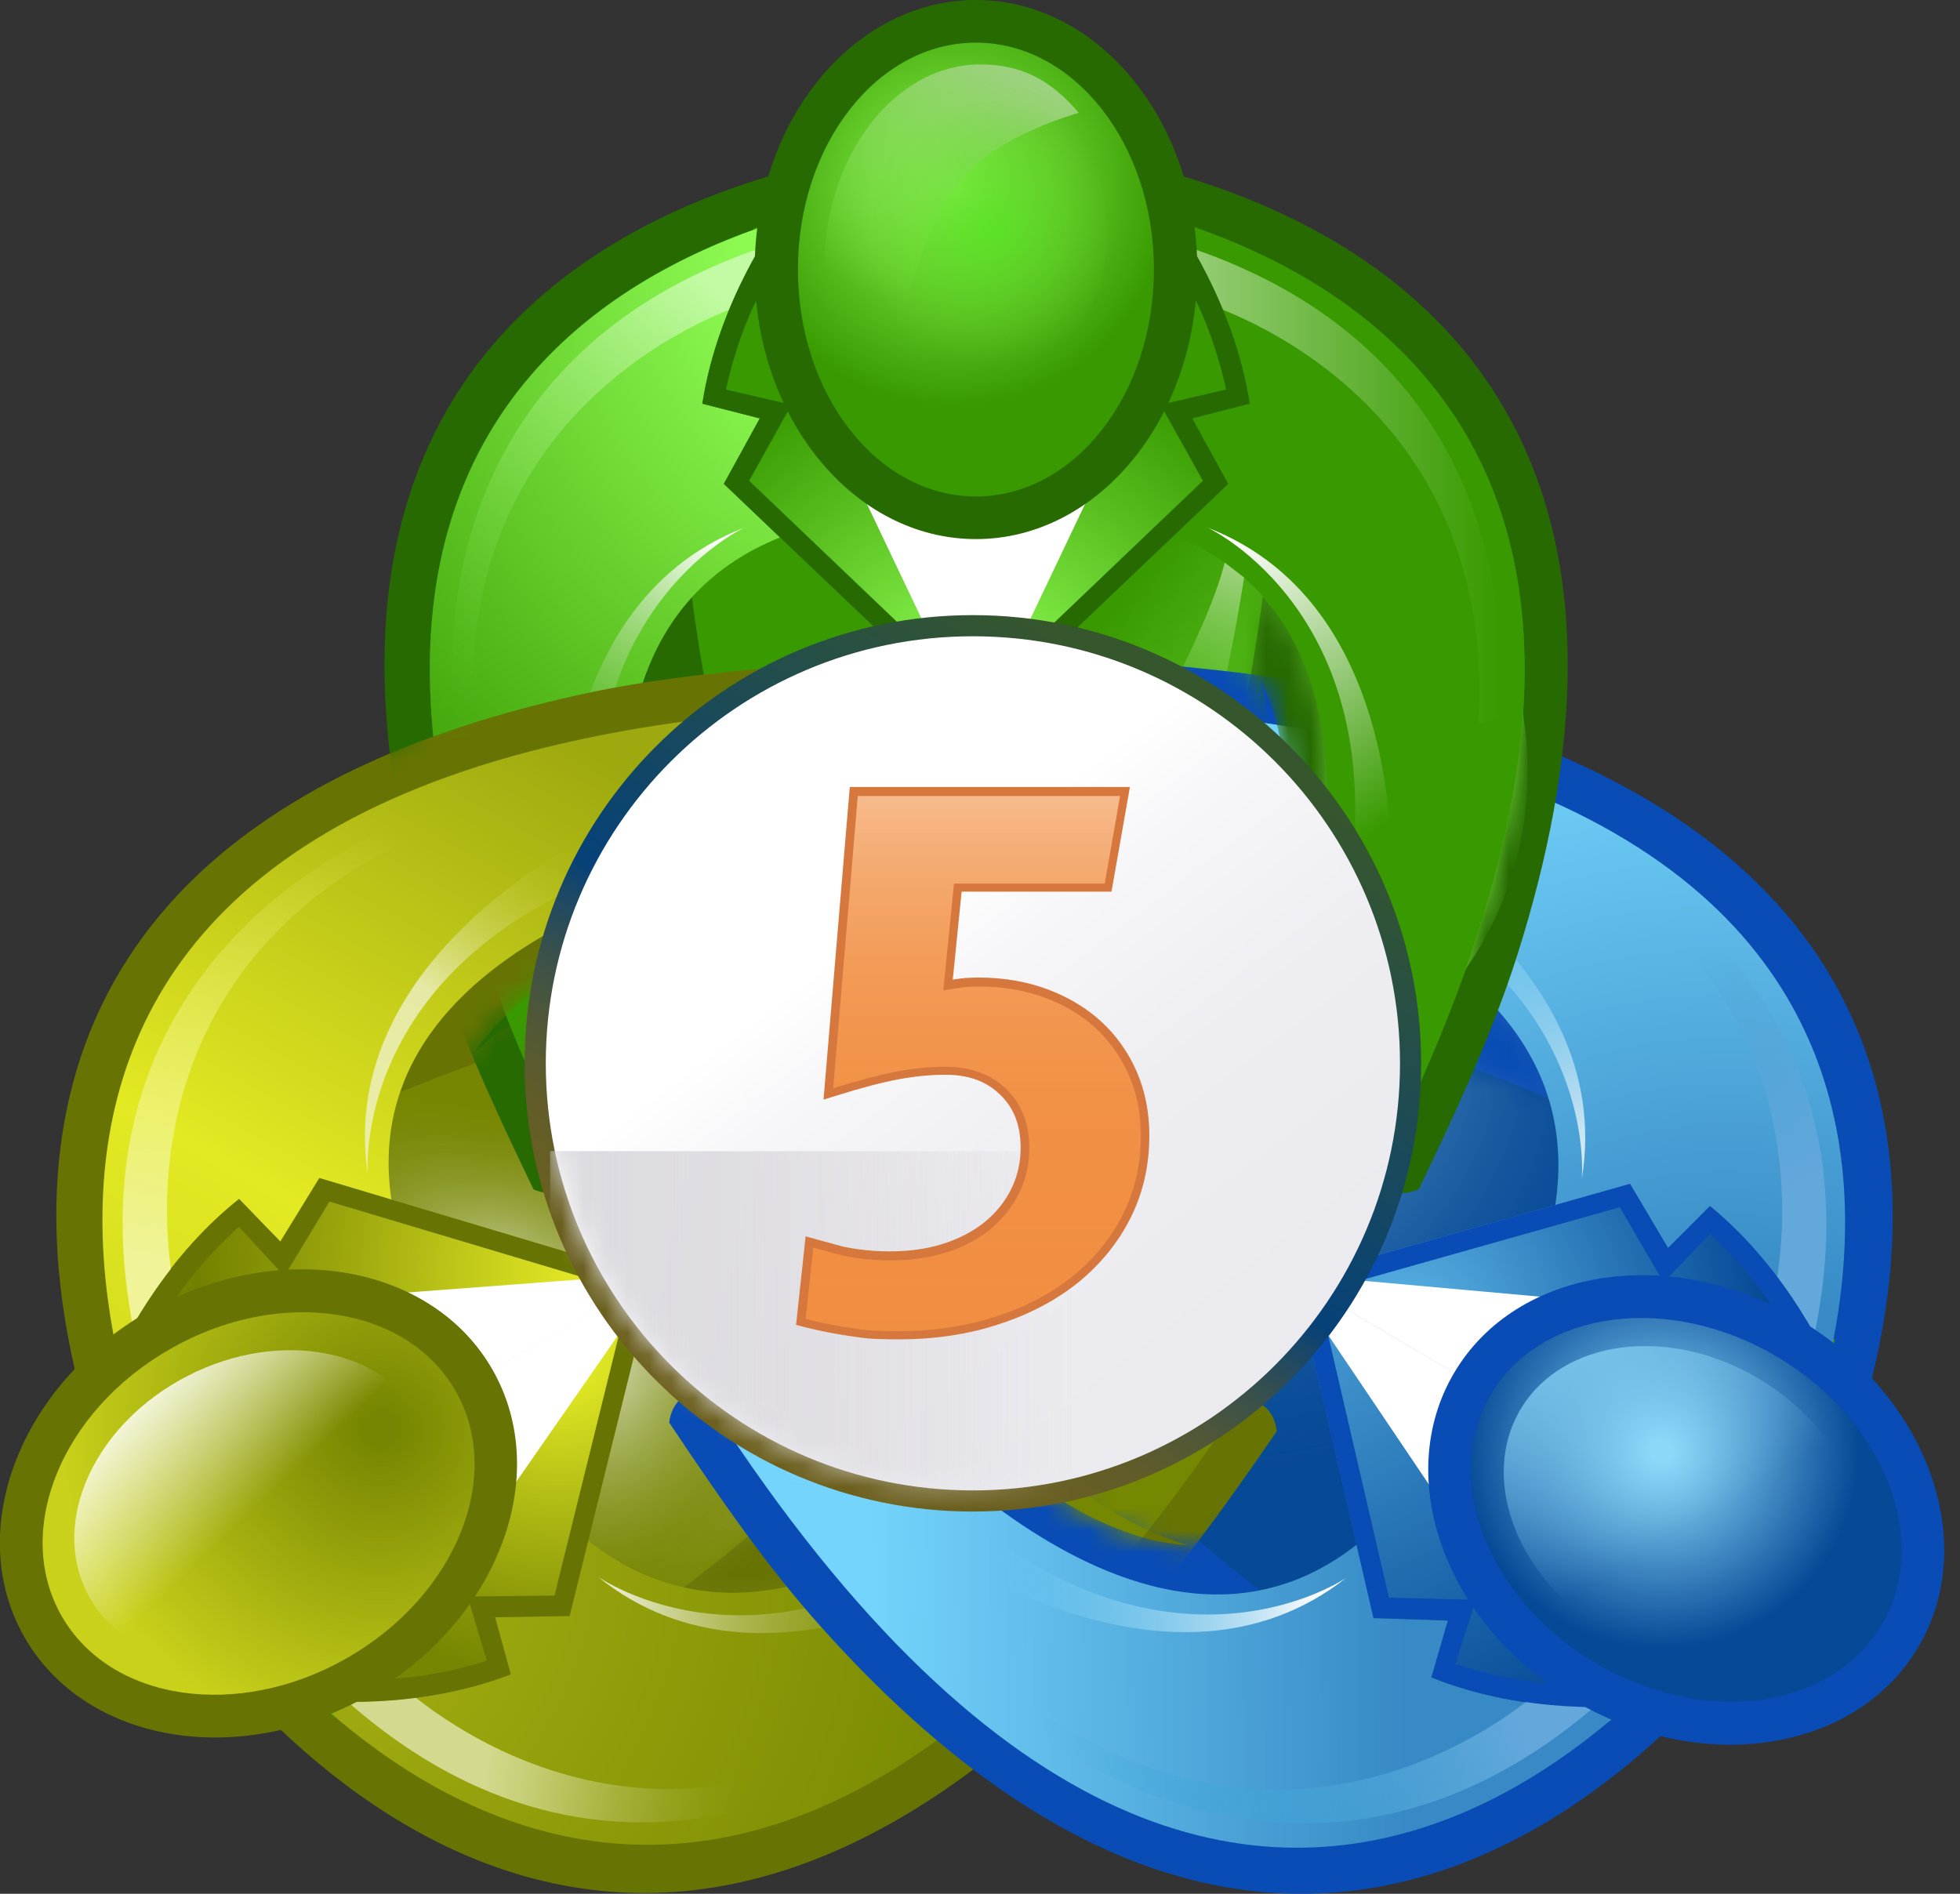 <svg width="89" height="86" viewBox="0 0 89 86" fill="none" xmlns="http://www.w3.org/2000/svg">
<rect x="0" y="0" width="89" height="86" fill="#333333" stroke="none"/>
<g id="Group">
<g id="Group_2">
<g id="Group_3">
<path id="Vector" d="M6.674 71.127C6.666 71.15 11.211 68.565 16.994 65.266C11.211 68.572 6.682 71.174 6.705 71.181C6.705 71.181 24.961 102.344 50.944 74.178C53.313 71.607 55.473 68.642 57.973 65.003C57.973 65.003 57.927 64.105 57.199 63.726C56.471 63.354 49.968 60.544 49.968 60.544C49.968 60.544 49.085 59.901 48.164 61.062C47.243 62.224 40.794 69.958 34.306 70.229C34.306 70.229 48.814 66.707 40.995 51.563C31.921 37.139 21.515 47.847 21.515 47.847C25.038 42.396 34.987 40.763 36.45 40.561C37.913 40.36 37.805 39.268 37.805 39.268C37.805 39.268 38.695 32.238 38.742 31.418C38.788 30.597 38.037 30.102 38.037 30.102C33.632 30.411 29.978 30.76 26.563 31.495C-10.893 39.578 6.674 71.127 6.674 71.127Z" fill="#677403"/>
<path id="Vector_2" d="M8.315 70.066C8.307 70.066 8.322 70.089 8.353 70.136C8.377 70.182 8.392 70.206 8.392 70.206C8.392 70.206 8.392 70.206 8.392 70.198C9.848 72.505 29.706 102.545 55.379 65.049L49.519 62.479C49.519 62.479 39.965 74.177 31.03 72.102C31.03 72.102 39.756 65.622 40.917 62.053C42.063 58.538 39.895 53.854 39.175 52.569C39.167 52.561 39.167 52.553 39.16 52.538C39.152 52.53 39.152 52.522 39.144 52.507C38.401 51.23 35.466 46.987 31.859 46.189C28.197 45.376 18.178 49.596 18.178 49.596C20.934 40.847 35.861 38.563 35.861 38.563L36.612 32.199C-8.718 35.273 7.068 67.643 8.315 70.066ZM16.846 65.289C19.285 63.896 22.011 62.34 24.705 60.799C22.018 62.34 19.285 63.896 16.846 65.289Z" fill="#778602"/>
<g id="Group_4">
<g id="Clip path group">
<mask id="mask0_5965_7225" style="mask-type:luminance" maskUnits="userSpaceOnUse" x="4" y="32" width="52" height="52">
<g id="SVGID_00000038408986567691917690000008539922598735380384_">
<path id="Vector_3" d="M8.323 70.082C8.315 70.082 8.331 70.105 8.354 70.144C8.377 70.19 8.385 70.206 8.385 70.206C8.385 70.206 8.385 70.206 8.385 70.198C9.763 72.397 29.66 102.637 55.38 65.065L49.519 62.487C49.519 62.487 39.965 74.185 31.031 72.11C31.031 72.11 39.756 65.63 40.917 62.061C42.056 58.569 39.903 53.893 39.168 52.561C39.16 52.546 39.152 52.53 39.145 52.522C39.137 52.507 39.129 52.491 39.121 52.484C38.347 51.175 35.436 46.987 31.851 46.189C28.189 45.376 18.171 49.596 18.171 49.596C20.927 40.847 35.854 38.563 35.854 38.563L36.605 32.199C-8.811 35.281 7.138 67.775 8.323 70.082Z" fill="white"/>
</g>
</mask>
<g mask="url(#mask0_5965_7225)">
<path id="Vector_4" opacity="0.79" d="M29.622 73.519C38.349 73.519 45.424 66.445 45.424 57.718C45.424 48.991 38.349 41.916 29.622 41.916C20.895 41.916 13.82 48.991 13.82 57.718C13.82 66.445 20.895 73.519 29.622 73.519Z" fill="url(#paint0_radial_5965_7225)"/>
</g>
</g>
<g id="Clip path group_2">
<mask id="mask1_5965_7225" style="mask-type:luminance" maskUnits="userSpaceOnUse" x="4" y="32" width="52" height="52">
<g id="SVGID_00000038408986567691917690000008539922598735380384__2">
<path id="Vector_5" d="M8.323 70.082C8.315 70.082 8.331 70.105 8.354 70.144C8.377 70.19 8.385 70.206 8.385 70.206C8.385 70.206 8.385 70.206 8.385 70.198C9.763 72.397 29.66 102.637 55.38 65.065L49.519 62.487C49.519 62.487 39.965 74.185 31.031 72.11C31.031 72.11 39.756 65.63 40.917 62.061C42.056 58.569 39.903 53.893 39.168 52.561C39.16 52.546 39.152 52.53 39.145 52.522C39.137 52.507 39.129 52.491 39.121 52.484C38.347 51.175 35.436 46.987 31.851 46.189C28.189 45.376 18.171 49.596 18.171 49.596C20.927 40.847 35.854 38.563 35.854 38.563L36.605 32.199C-8.811 35.281 7.138 67.775 8.323 70.082Z" fill="white"/>
</g>
</mask>
<g mask="url(#mask1_5965_7225)">
<path id="Vector_6" opacity="0.52" d="M19.379 47.815C12.156 47.234 7.905 51.067 9.887 56.362C11.869 61.658 19.333 66.427 26.556 67.008C33.779 67.588 38.03 63.756 36.048 58.461C34.066 53.157 26.602 48.396 19.379 47.815Z" fill="url(#paint1_radial_5965_7225)"/>
</g>
</g>
<g id="Clip path group_3">
<mask id="mask2_5965_7225" style="mask-type:luminance" maskUnits="userSpaceOnUse" x="4" y="32" width="52" height="52">
<g id="SVGID_00000038408986567691917690000008539922598735380384__3">
<path id="Vector_7" d="M8.323 70.082C8.315 70.082 8.331 70.105 8.354 70.144C8.377 70.19 8.385 70.206 8.385 70.206C8.385 70.206 8.385 70.206 8.385 70.198C9.763 72.397 29.66 102.637 55.38 65.065L49.519 62.487C49.519 62.487 39.965 74.185 31.031 72.11C31.031 72.11 39.756 65.63 40.917 62.061C42.056 58.569 39.903 53.893 39.168 52.561C39.16 52.546 39.152 52.53 39.145 52.522C39.137 52.507 39.129 52.491 39.121 52.484C38.347 51.175 35.436 46.987 31.851 46.189C28.189 45.376 18.171 49.596 18.171 49.596C20.927 40.847 35.854 38.563 35.854 38.563L36.605 32.199C-8.811 35.281 7.138 67.775 8.323 70.082Z" fill="white"/>
</g>
</mask>
<g mask="url(#mask2_5965_7225)">
<path id="Vector_8" opacity="0.52" d="M18.868 67.202C19.124 74.441 23.421 78.226 28.453 75.641C33.493 73.062 37.364 65.096 37.101 57.857C36.838 50.618 32.548 46.832 27.516 49.418C22.476 51.996 18.605 59.955 18.868 67.202Z" fill="url(#paint2_radial_5965_7225)"/>
</g>
</g>
</g>
<path id="Vector_9" d="M6.402 59.746C6.402 59.746 5.636 60.892 5.349 61.519C5.349 61.519 5.148 60.605 5.117 60.42L6.402 59.746Z" fill="#389A00"/>
<path id="Vector_10" d="M30.025 57.826L20.904 63.037L23.072 67.821L30.025 57.826Z" fill="white"/>
<path id="Vector_11" d="M16.366 77.197C16.366 77.197 14.988 77.275 14.307 77.205C14.307 77.205 14.988 77.84 15.135 77.964L16.366 77.197Z" fill="#389A00"/>
<path id="Vector_12" d="M8.322 70.067C8.322 70.067 28.723 104.016 55.395 65.058L49.526 62.48C49.526 62.48 37.053 78.134 26.725 69.974L23.303 67.953L20.632 63.076L8.322 70.067Z" fill="url(#paint3_radial_5965_7225)"/>
<path id="Vector_13" d="M17.977 76.314C17.977 76.314 28.042 86.31 40.995 77.84L41.134 78.707C41.134 78.707 28.685 88.787 15.631 77.143L15.252 76.469L17.977 76.314Z" fill="url(#paint4_linear_5965_7225)"/>
<path id="Vector_14" d="M14.299 77.197C14.299 77.197 18.766 77.731 23.187 76.028L22.475 73.434L25.858 73.38L29.659 58.027L28.599 58.593L14.299 77.197Z" fill="url(#paint5_radial_5965_7225)"/>
<path id="Vector_15" d="M14.307 77.205C14.307 77.205 18.774 77.739 23.195 76.036L22.482 73.442L25.866 73.388L29.667 58.035L28.606 58.6L25.177 72.459L21.228 72.498L22.103 75.416C22.103 75.416 17.961 76.779 15.77 75.989L14.307 77.205Z" fill="#677403"/>
<path id="Vector_16" d="M8.392 70.213C8.392 70.213 -10.492 35.397 36.612 32.207L35.861 38.571C35.861 38.571 15.863 41.676 17.775 54.489L17.822 58.376L20.671 63.153L8.392 70.213Z" fill="url(#paint6_linear_5965_7225)"/>
<path id="Vector_17" d="M5.326 61.519C5.326 61.519 7.138 57.4 10.846 54.45L12.72 56.386L14.493 53.498L29.652 58.027L28.622 58.654L5.326 61.519Z" fill="url(#paint7_radial_5965_7225)"/>
<path id="Vector_18" opacity="0.41" d="M8.323 65.282C11.66 63.377 15.577 63.95 17.071 66.575C18.566 69.199 17.071 72.861 13.735 74.766C10.398 76.671 6.48 76.098 4.986 73.473C3.492 70.848 4.986 67.186 8.323 65.282Z" fill="url(#paint8_radial_5965_7225)"/>
<path id="Vector_19" opacity="0.77" d="M16.7 53.32C16.7 53.32 15.902 43.929 28.181 39.469L27.129 37.797C27.129 37.797 15.206 43.325 16.7 53.32Z" fill="url(#paint9_linear_5965_7225)"/>
<path id="Vector_20" d="M7.974 58.81C7.974 58.81 4.482 45.06 18.349 38.208L17.675 37.643C17.675 37.643 2.671 43.248 6.069 60.405L6.449 61.078L7.974 58.81Z" fill="url(#paint10_linear_5965_7225)"/>
<path id="Vector_21" d="M5.342 61.519C5.342 61.519 7.153 57.4 10.862 54.45L12.736 56.386L14.508 53.498L29.668 58.027L28.638 58.654L14.958 54.566L12.914 57.95L10.847 55.712C10.847 55.712 7.572 58.592 7.138 60.876L5.342 61.519Z" fill="#677403"/>
<path id="Vector_22" d="M30.032 57.826L20.912 63.037L17.885 58.74L30.032 57.826Z" fill="white"/>
<path id="Vector_23" d="M30.025 57.818L20.904 63.029L23.072 67.821L30.025 57.818Z" fill="white"/>
<path id="Vector_24" d="M16.72 76.998C22.59 73.645 25.117 67.02 22.364 62.201C19.611 57.381 12.621 56.193 6.751 59.546C0.882 62.899 -1.645 69.524 1.108 74.343C3.86 79.162 10.85 80.351 16.72 76.998Z" fill="#677403"/>
<path id="Vector_25" d="M7.735 61.256C12.675 58.43 18.474 59.289 20.688 63.168C22.902 67.047 20.696 72.474 15.748 75.3C10.801 78.126 5.01 77.259 2.796 73.38C0.582 69.501 2.788 64.074 7.735 61.256Z" fill="url(#paint11_radial_5965_7225)"/>
<path id="Vector_26" opacity="0.77" d="M27.137 71.592C27.137 71.592 34.817 77.05 44.897 68.743L45.803 70.501C45.803 70.493 34.987 77.956 27.137 71.592Z" fill="url(#paint12_linear_5965_7225)"/>
<path id="Vector_27" opacity="0.56" d="M40.942 62.069C42.08 58.577 39.928 53.901 39.192 52.569C39.184 52.553 39.177 52.538 39.169 52.53C39.161 52.515 39.153 52.499 39.146 52.491C38.371 51.183 35.46 46.995 31.876 46.197C31.032 46.011 29.84 46.089 28.516 46.329L28.794 46.84C29.584 46.762 30.289 46.77 30.838 46.894C34.423 47.691 37.334 51.872 38.108 53.188C38.116 53.204 38.124 53.219 38.131 53.227C38.139 53.242 38.147 53.258 38.155 53.266C38.898 54.597 41.042 59.274 39.904 62.765C39.695 63.4 39.246 64.136 38.65 64.902L38.828 65.227C39.85 64.089 40.64 62.982 40.942 62.069Z" fill="url(#paint13_linear_5965_7225)"/>
<path id="Vector_28" d="M8.54 62.472C12.751 60.319 17.536 61.256 19.224 64.562C20.912 67.868 18.86 72.289 14.648 74.441C10.436 76.593 5.652 75.656 3.964 72.351C2.276 69.045 4.328 64.624 8.54 62.472Z" fill="url(#paint14_linear_5965_7225)"/>
</g>
<g id="Group_5">
<path id="Vector_29" d="M81.557 71.553C81.58 71.546 77.089 68.874 71.353 65.483C77.089 68.867 81.595 71.522 81.588 71.491C81.588 71.491 99.627 40.205 62.286 31.573C58.88 30.783 55.233 30.38 50.828 30.009C50.828 30.009 50.069 30.497 50.108 31.317C50.139 32.138 50.929 39.175 50.929 39.175C50.929 39.175 50.805 40.259 52.268 40.484C53.731 40.709 63.649 42.481 67.094 47.994C67.094 47.994 56.851 37.132 47.561 51.416C39.517 66.436 53.979 70.175 53.979 70.175C47.491 69.811 41.158 61.976 40.26 60.807C39.354 59.638 38.464 60.265 38.464 60.265C38.464 60.265 31.914 62.975 31.186 63.339C30.451 63.703 30.389 64.601 30.389 64.601C32.835 68.278 34.949 71.275 37.287 73.884C62.844 102.445 81.557 71.553 81.557 71.553Z" fill="#094CB5"/>
<path id="Vector_30" d="M79.822 70.647C79.83 70.647 79.83 70.655 79.822 70.647C79.822 70.655 79.838 70.632 79.868 70.577C79.899 70.531 79.915 70.508 79.915 70.508C79.915 70.508 79.915 70.508 79.907 70.508C81.192 68.1 97.459 35.97 52.175 32.23L52.833 38.602C52.833 38.602 67.729 41.111 70.353 49.898C70.353 49.898 60.405 45.532 56.727 46.282C53.104 47.026 50.108 51.23 49.349 52.492C49.341 52.499 49.341 52.507 49.333 52.515C49.326 52.523 49.326 52.53 49.318 52.538C48.575 53.816 46.337 58.461 47.437 61.999C48.544 65.584 57.168 72.195 57.168 72.195C48.203 74.131 38.827 62.293 38.827 62.293L32.92 64.802C58.028 102.676 78.335 72.931 79.822 70.647ZM71.445 65.607C69.029 64.182 66.32 62.58 63.656 61C66.327 62.572 69.029 64.175 71.445 65.607Z" fill="#064996"/>
<g id="Group_6">
<g id="Clip path group_4">
<mask id="mask3_5965_7225" style="mask-type:luminance" maskUnits="userSpaceOnUse" x="32" y="32" width="52" height="52">
<g id="SVGID_00000008149175378748662210000014563526192126455694_">
<path id="Vector_31" d="M79.83 70.632C79.838 70.639 79.838 70.639 79.83 70.632C79.83 70.639 79.845 70.616 79.868 70.57C79.892 70.531 79.907 70.508 79.907 70.508C79.907 70.508 79.907 70.508 79.899 70.508C81.123 68.216 97.552 35.962 52.175 32.215L52.833 38.587C52.833 38.587 67.729 41.095 70.353 49.883C70.353 49.883 60.405 45.516 56.727 46.267C53.127 47.01 50.131 51.191 49.341 52.492C49.333 52.507 49.326 52.523 49.318 52.53C49.31 52.546 49.302 52.561 49.295 52.569C48.536 53.885 46.345 58.492 47.429 61.999C48.536 65.584 57.161 72.195 57.161 72.195C48.195 74.131 38.819 62.293 38.819 62.293L32.92 64.802C58.082 102.754 78.421 72.807 79.83 70.632Z" fill="white"/>
</g>
</mask>
<g mask="url(#mask3_5965_7225)">
<path id="Vector_32" opacity="0.74" d="M58.546 74.054C67.273 74.054 74.348 66.979 74.348 58.252C74.348 49.525 67.273 42.45 58.546 42.45C49.819 42.45 42.744 49.525 42.744 58.252C42.744 66.979 49.819 74.054 58.546 74.054Z" fill="url(#paint15_radial_5965_7225)"/>
</g>
</g>
</g>
<path id="Vector_33" d="M71.809 77.422C71.809 77.422 73.187 77.522 73.868 77.461C73.868 77.461 73.179 78.088 73.032 78.204L71.809 77.422Z" fill="#389A00"/>
<path id="Vector_34" d="M58.438 57.85L67.48 63.192L70.562 58.941L58.438 57.85Z" fill="white"/>
<path id="Vector_35" d="M82.037 60.126C82.037 60.126 82.788 61.287 83.067 61.914C83.067 61.914 83.284 61.009 83.315 60.823L82.037 60.126Z" fill="#389A00"/>
<path id="Vector_36" d="M79.823 70.647C79.823 70.647 99.217 36.117 52.168 32.23L52.826 38.602C52.826 38.602 72.607 41.691 70.625 54.698L70.563 58.678L67.645 63.416L79.823 70.647Z" fill="url(#paint16_radial_5965_7225)"/>
<path id="Vector_37" d="M80.473 59.158C80.473 59.158 84.174 45.462 70.4 38.401L71.089 37.852C71.089 37.852 86.009 43.681 82.354 60.784L81.959 61.45L80.473 59.158Z" fill="url(#paint17_linear_5965_7225)"/>
<path id="Vector_38" d="M83.059 61.922C83.059 61.922 81.309 57.78 77.647 54.776L75.743 56.681L74.016 53.762L58.795 58.059L59.809 58.701L83.059 61.922Z" fill="url(#paint18_radial_5965_7225)"/>
<path id="Vector_39" d="M83.059 61.914C83.059 61.914 81.309 57.772 77.647 54.768L75.743 56.673L74.016 53.762L58.795 58.059L59.809 58.701L73.552 54.822L75.541 58.237L77.647 56.03C77.647 56.03 80.883 58.957 81.278 61.248L83.059 61.914Z" fill="#094CB5"/>
<path id="Vector_40" d="M79.915 70.515C79.915 70.515 59.011 104.155 32.92 64.809L38.819 62.316C38.819 62.316 51.416 78.157 61.605 70.144L64.965 68.177L67.706 63.338L79.915 70.515Z" fill="url(#paint19_linear_5965_7225)"/>
<path id="Vector_41" d="M73.885 77.484C73.885 77.484 69.41 77.948 65.012 76.183L65.763 73.597L62.38 73.489L58.81 58.082L59.864 58.663L73.885 77.484Z" fill="url(#paint20_radial_5965_7225)"/>
<path id="Vector_42" opacity="0.41" d="M75.664 73.017C72.358 71.058 70.918 67.373 72.451 64.779C73.984 62.186 77.909 61.667 81.215 63.618C84.521 65.577 85.961 69.262 84.428 71.856C82.895 74.449 78.97 74.968 75.664 73.017Z" fill="url(#paint21_radial_5965_7225)"/>
<path id="Vector_43" d="M61.126 71.654C61.126 71.654 53.36 76.996 43.411 68.542L42.482 70.284C42.475 70.284 53.182 77.91 61.126 71.654Z" fill="url(#paint22_linear_5965_7225)"/>
<path id="Vector_44" d="M70.207 76.523C70.207 76.523 59.995 86.364 47.167 77.708L47.012 78.575C47.012 78.575 59.306 88.834 72.538 77.391L72.933 76.725L70.207 76.523Z" fill="url(#paint23_linear_5965_7225)"/>
<path id="Vector_45" d="M73.869 77.468C73.869 77.468 69.394 77.933 64.996 76.168L65.747 73.582L62.364 73.473L58.795 58.066L59.848 58.647L63.069 72.552L67.017 72.653L66.088 75.564C66.088 75.564 70.215 76.988 72.413 76.23L73.869 77.468Z" fill="#094CB5"/>
<path id="Vector_46" d="M58.438 57.85L67.48 63.192L65.243 67.945L58.438 57.85Z" fill="white"/>
<path id="Vector_47" d="M58.438 57.85L67.48 63.199L70.562 58.941L58.438 57.85Z" fill="white"/>
<path id="Vector_48" d="M87.105 74.798C89.93 70.02 87.502 63.359 81.683 59.918C75.864 56.478 68.856 57.562 66.032 62.34C63.208 67.117 65.635 73.779 71.454 77.219C77.274 80.66 84.281 79.576 87.105 74.798Z" fill="#094CB5"/>
<path id="Vector_49" d="M72.451 75.525C67.55 72.629 65.421 67.163 67.698 63.323C69.974 59.483 75.781 58.709 80.681 61.604C85.582 64.5 87.711 69.966 85.435 73.806C83.159 77.646 77.352 78.42 72.451 75.525Z" fill="url(#paint24_radial_5965_7225)"/>
<path id="Vector_50" opacity="0.77" d="M71.825 53.545C71.825 53.545 72.762 44.169 60.553 39.524L61.629 37.867C61.637 37.867 73.474 43.573 71.825 53.545Z" fill="url(#paint25_linear_5965_7225)"/>
<path id="Vector_51" d="M72.994 74.155C68.921 71.747 67.148 67.21 69.037 64.013C70.927 60.815 75.758 60.18 79.83 62.588C83.902 64.996 85.675 69.533 83.786 72.731C81.897 75.92 77.066 76.563 72.994 74.155Z" fill="url(#paint26_linear_5965_7225)"/>
<path id="Vector_52" opacity="0.56" d="M56.719 46.267C53.119 47.01 50.123 51.191 49.333 52.492C49.325 52.507 49.317 52.523 49.31 52.53C49.302 52.546 49.294 52.561 49.286 52.569C48.528 53.885 46.337 58.492 47.42 61.999C47.676 62.827 48.334 63.818 49.193 64.856L49.503 64.36C49.046 63.71 48.706 63.098 48.535 62.556C47.451 59.049 49.642 54.443 50.401 53.127C50.409 53.111 50.417 53.096 50.424 53.088C50.432 53.072 50.44 53.057 50.448 53.049C51.237 51.748 54.241 47.56 57.834 46.824C58.492 46.693 59.351 46.716 60.311 46.855L60.505 46.546C59.018 46.213 57.663 46.073 56.719 46.267Z" fill="url(#paint27_linear_5965_7225)"/>
</g>
<g id="Group_7">
<path id="Vector_53" d="M44.347 6.418C44.331 6.403 44.316 11.629 44.316 18.287C44.308 11.629 44.3 6.403 44.285 6.418C44.285 6.418 8.175 6.813 19.742 43.348C20.795 46.685 22.305 50.03 24.225 54.009C24.225 54.009 25.03 54.412 25.719 53.963C26.408 53.514 32.068 49.263 32.068 49.263C32.068 49.263 33.066 48.814 32.517 47.444C31.967 46.073 28.452 36.628 31.433 30.86C31.433 30.86 27.298 45.206 44.323 45.926C61.348 45.206 57.214 30.86 57.214 30.86C60.203 36.628 56.68 46.066 56.13 47.444C55.581 48.814 56.579 49.263 56.579 49.263C56.579 49.263 62.246 53.521 62.928 53.963C63.609 54.404 64.422 54.009 64.422 54.009C66.342 50.03 67.844 46.685 68.905 43.348C80.464 6.813 44.347 6.418 44.347 6.418Z" fill="#276A02"/>
<path id="Vector_54" d="M44.455 8.377C44.455 8.369 44.455 8.369 44.455 8.377C44.455 8.369 44.431 8.369 44.377 8.377C44.323 8.377 44.292 8.377 44.292 8.377C44.292 8.377 44.292 8.377 44.292 8.385C41.567 8.501 5.628 10.847 25.455 51.733L30.604 47.924C30.604 47.924 25.184 33.825 31.417 27.098C31.417 27.098 32.718 37.882 35.242 40.662C37.727 43.403 42.867 43.844 44.346 43.852C44.354 43.852 44.37 43.852 44.377 43.852C44.385 43.852 44.401 43.852 44.408 43.852C45.887 43.836 51.028 43.403 53.513 40.662C56.037 37.882 57.338 27.098 57.338 27.098C63.57 33.833 58.151 47.924 58.151 47.924L63.299 51.733C83.111 10.839 47.172 8.493 44.455 8.377ZM44.37 18.155C44.37 20.966 44.37 24.101 44.37 27.198C44.37 24.101 44.37 20.958 44.37 18.155Z" fill="#389A00"/>
<g id="Group_8">
<g id="Clip path group_5">
<mask id="mask4_5965_7225" style="mask-type:luminance" maskUnits="userSpaceOnUse" x="19" y="8" width="51" height="44">
<g id="SVGID_00000116222864039425273430000005777507662495571363_">
<path id="Vector_55" d="M44.432 8.377C44.44 8.369 44.44 8.369 44.432 8.377C44.432 8.369 44.409 8.369 44.363 8.377C44.316 8.377 44.285 8.377 44.285 8.377C44.285 8.377 44.285 8.377 44.285 8.385C41.692 8.493 5.567 10.761 25.433 51.733L30.582 47.924C30.582 47.924 25.162 33.825 31.395 27.098C31.395 27.098 32.695 37.882 35.219 40.662C37.689 43.379 42.814 43.836 44.34 43.852C44.355 43.852 44.37 43.852 44.386 43.852C44.401 43.852 44.417 43.852 44.432 43.852C45.958 43.836 51.036 43.379 53.498 40.662C56.023 37.882 57.323 27.098 57.323 27.098C63.556 33.833 58.136 47.924 58.136 47.924L63.285 51.733C83.159 10.754 47.026 8.485 44.432 8.377Z" fill="white"/>
</g>
</mask>
<g mask="url(#mask4_5965_7225)">
<path id="Vector_56" opacity="0.74" d="M53.567 50.812C62.294 50.812 69.369 43.737 69.369 35.01C69.369 26.283 62.294 19.208 53.567 19.208C44.84 19.208 37.766 26.283 37.766 35.01C37.766 43.737 44.84 50.812 53.567 50.812Z" fill="url(#paint28_linear_5965_7225)"/>
</g>
</g>
</g>
<path id="Vector_57" d="M54.366 11.83C54.366 11.83 53.746 10.592 53.352 10.034C53.352 10.034 54.242 10.313 54.42 10.375L54.366 11.83Z" fill="#389A00"/>
<path id="Vector_58" d="M44.316 33.3V22.793L39.09 22.306L44.316 33.3Z" fill="white"/>
<path id="Vector_59" d="M34.267 11.83C34.267 11.83 34.886 10.592 35.281 10.034C35.281 10.034 34.391 10.313 34.213 10.375L34.267 11.83Z" fill="#389A00"/>
<path id="Vector_60" d="M44.456 8.377C44.456 8.377 4.862 9.252 25.457 51.733L30.605 47.924C30.605 47.924 23.196 29.327 35.405 24.411L38.866 22.437L44.425 22.537L44.456 8.377Z" fill="url(#paint29_radial_5965_7225)"/>
<path id="Vector_61" d="M34.237 13.665C34.237 13.665 20.564 17.451 21.493 32.897L20.672 32.587C20.672 32.587 18.094 16.778 34.678 11.219H35.452L34.237 13.665Z" fill="url(#paint30_linear_5965_7225)"/>
<path id="Vector_62" d="M35.295 10.034C35.295 10.034 32.617 13.65 31.896 18.334L34.506 19L32.872 21.973L44.323 32.889L44.354 31.689L35.295 10.034Z" fill="url(#paint31_radial_5965_7225)"/>
<path id="Vector_63" d="M35.288 10.034C35.288 10.034 32.609 13.65 31.889 18.334L34.498 19L32.864 21.973L44.315 32.889L44.346 31.689L34.018 21.833L35.938 18.38L32.965 17.691C32.965 17.691 33.84 13.418 35.605 11.908L35.288 10.034Z" fill="#276A02"/>
<path id="Vector_64" d="M44.293 8.369C44.293 8.369 83.886 9.244 63.292 51.725L58.144 47.916C58.144 47.916 65.367 29.01 53.289 24.318L49.891 22.429L44.332 22.53L44.293 8.369Z" fill="#389A00"/>
<path id="Vector_65" d="M53.359 10.019C53.359 10.019 56.038 13.634 56.758 18.318L54.149 18.984L55.782 21.957L44.332 32.873L44.301 31.673L53.359 10.019Z" fill="url(#paint32_radial_5965_7225)"/>
<path id="Vector_66" opacity="0.41" d="M43.146 17.714C46.16 17.714 48.604 14.598 48.604 10.754C48.604 6.91 46.16 3.794 43.146 3.794C40.131 3.794 37.688 6.91 37.688 10.754C37.688 14.598 40.131 17.714 43.146 17.714Z" fill="url(#paint33_radial_5965_7225)"/>
<path id="Vector_67" d="M54.838 23.962C54.838 23.962 63.385 27.926 61.171 40.801L63.145 40.716C63.145 40.716 64.26 27.616 54.838 23.962Z" fill="url(#paint34_linear_5965_7225)"/>
<path id="Vector_68" d="M55.611 25.549L56.493 26.23C56.493 26.23 55.076 35.583 53.342 37.642L51.228 34.963C51.228 34.963 54.821 28.777 55.611 25.549Z" fill="url(#paint35_linear_5965_7225)"/>
<path id="Vector_69" d="M54.395 13.665C54.395 13.665 68.068 17.451 67.139 32.897L67.96 32.587C67.96 32.587 70.538 16.778 53.954 11.219H53.18L54.395 13.665Z" fill="url(#paint36_linear_5965_7225)"/>
<path id="Vector_70" d="M53.351 10.034C53.351 10.034 56.03 13.65 56.75 18.334L54.141 19L55.775 21.973L44.324 32.889L44.293 31.689L54.621 21.833L52.701 18.38L55.674 17.691C55.674 17.691 54.799 13.418 53.034 11.908L53.351 10.034Z" fill="#276A02"/>
<path id="Vector_71" d="M44.315 33.3V22.793L49.548 22.306L44.315 33.3Z" fill="white"/>
<path id="Vector_72" d="M44.324 33.3V22.793L39.09 22.306L44.324 33.3Z" fill="white"/>
<path id="Vector_73" d="M44.317 24.481C49.867 24.481 54.366 19 54.366 12.24C54.366 5.48 49.867 0 44.317 0C38.767 0 34.268 5.48 34.268 12.24C34.268 19 38.767 24.481 44.317 24.481Z" fill="#276A02"/>
<path id="Vector_74" d="M44.315 22.545C48.779 22.545 52.398 17.932 52.398 12.24C52.398 6.549 48.779 1.936 44.315 1.936C39.851 1.936 36.232 6.549 36.232 12.24C36.232 17.932 39.851 22.545 44.315 22.545Z" fill="url(#paint37_radial_5965_7225)"/>
<path id="Vector_75" d="M48.954 5.133C48.954 5.133 45.245 6.178 43.836 7.998C42.427 9.817 40.043 13.688 41.351 20.424V20.432C38.912 18.953 37.418 15.995 37.418 12.241C37.418 7.1 40.6 2.927 44.525 2.927C46.36 2.927 47.715 3.624 48.977 5.118L48.954 5.133Z" fill="url(#paint38_linear_5965_7225)"/>
<path id="Vector_76" d="M33.794 23.962C33.794 23.962 25.246 27.926 27.46 40.801L25.486 40.716C25.486 40.716 24.371 27.616 33.794 23.962Z" fill="url(#paint39_linear_5965_7225)"/>
<path id="Vector_77" d="M44.952 17.296C47.889 17.296 50.271 14.263 50.271 10.521C50.271 6.78 47.889 3.747 44.952 3.747C42.014 3.747 39.633 6.78 39.633 10.521C39.633 14.263 42.014 17.296 44.952 17.296Z" fill="url(#paint40_radial_5965_7225)"/>
</g>
</g>
<g id="Group_9">
<g id="Clip path group_6">
<mask id="mask5_5965_7225" style="mask-type:luminance" maskUnits="userSpaceOnUse" x="46" y="28" width="13" height="15">
<g id="SVGID_00000049944562986654426990000013604497085560663716_">
<path id="Vector_78" d="M56.89 30.349C56.89 30.349 59.723 32.974 57.71 42.14C57.71 42.14 50.557 41.931 50.347 41.575C50.139 41.219 47.568 38.796 47.622 37.147C47.676 35.498 46.693 32.099 46.902 30.968C47.111 29.838 47.158 29.319 47.831 29.009C48.497 28.7 48.861 27.825 50.82 28.135C52.771 28.444 56.89 30.349 56.89 30.349Z" fill="white"/>
</g>
</mask>
<g mask="url(#mask5_5965_7225)">
<g id="Group_10">
<path id="Vector_79" d="M81.557 71.552C81.58 71.544 77.089 68.874 71.353 65.482C77.089 68.866 81.595 71.521 81.588 71.49C81.588 71.49 99.627 40.204 62.286 31.572C58.88 30.782 55.233 30.379 50.828 30.008C50.828 30.008 50.069 30.496 50.108 31.316C50.139 32.137 50.929 39.175 50.929 39.175C50.929 39.175 50.805 40.258 52.268 40.483C53.731 40.708 63.649 42.48 67.094 47.993C67.094 47.993 56.851 37.131 47.561 51.415C39.517 66.435 53.979 70.174 53.979 70.174C47.491 69.81 41.158 61.975 40.26 60.806C39.354 59.637 38.464 60.264 38.464 60.264C38.464 60.264 31.914 62.974 31.186 63.338C30.451 63.702 30.389 64.6 30.389 64.6C32.835 68.277 34.949 71.274 37.287 73.883C62.844 102.444 81.557 71.552 81.557 71.552Z" fill="#094CB5"/>
<path id="Vector_80" d="M79.822 70.646C79.83 70.646 79.83 70.654 79.822 70.646C79.822 70.654 79.838 70.631 79.868 70.576C79.899 70.53 79.915 70.507 79.915 70.507C79.915 70.507 79.915 70.507 79.907 70.507C81.192 68.099 97.459 35.969 52.175 32.23L52.833 38.601C52.833 38.601 67.729 41.11 70.353 49.897C70.353 49.897 60.405 45.531 56.727 46.282C53.104 47.025 50.108 51.229 49.349 52.491C49.341 52.498 49.341 52.506 49.333 52.514C49.326 52.522 49.326 52.529 49.318 52.537C48.575 53.815 46.337 58.46 47.437 61.998C48.544 65.583 57.168 72.195 57.168 72.195C48.203 74.13 38.827 62.292 38.827 62.292L32.92 64.801C58.028 102.675 78.335 72.93 79.822 70.646ZM71.445 65.606C69.029 64.181 66.32 62.579 63.656 60.999C66.327 62.571 69.029 64.174 71.445 65.606Z" fill="#064996"/>
<path id="Vector_81" d="M79.823 70.646C79.823 70.646 99.217 36.116 52.168 32.23L52.826 38.601C52.826 38.601 72.607 41.69 70.625 54.697L70.563 58.677L67.645 63.415L79.823 70.646Z" fill="url(#paint41_radial_5965_7225)"/>
</g>
</g>
</g>
</g>
<g id="Group_11">
<g id="Clip path group_7">
<mask id="mask6_5965_7225" style="mask-type:luminance" maskUnits="userSpaceOnUse" x="43" y="56" width="19" height="15">
<g id="SVGID_00000162326247307707898960000006814393066059782022_">
<path id="Vector_82" d="M44.248 65.119C44.248 65.119 49.164 69.989 53.98 70.183L54.839 70.198C54.839 70.198 59.871 67.984 59.887 67.93C59.902 67.876 61.791 61.821 61.807 61.388C61.822 60.962 60.692 58.399 60.413 58.175C60.142 57.95 58.509 57.215 57.425 56.975C56.341 56.735 55.056 56.611 54.7 56.611C54.336 56.611 52.609 56.595 51.595 56.58C50.581 56.564 49.745 56.82 48.777 56.959C47.817 57.099 45.703 58.593 45.564 58.833C45.425 59.073 44.139 62.348 44.124 62.417C44.108 62.487 43.783 63.842 43.783 63.842L44.248 65.119Z" fill="white"/>
</g>
</mask>
<g mask="url(#mask6_5965_7225)">
<g id="Group_12">
<path id="Vector_83" d="M6.674 71.127C6.666 71.15 11.211 68.565 16.994 65.266C11.211 68.572 6.682 71.174 6.705 71.181C6.705 71.181 24.961 102.344 50.944 74.178C53.313 71.607 55.473 68.642 57.973 65.003C57.973 65.003 57.927 64.105 57.199 63.726C56.471 63.354 49.968 60.544 49.968 60.544C49.968 60.544 49.085 59.901 48.164 61.062C47.243 62.224 40.794 69.958 34.306 70.229C34.306 70.229 48.814 66.707 40.995 51.563C31.921 37.139 21.515 47.847 21.515 47.847C25.038 42.396 34.987 40.763 36.45 40.561C37.913 40.36 37.805 39.268 37.805 39.268C37.805 39.268 38.695 32.238 38.742 31.418C38.788 30.597 38.037 30.102 38.037 30.102C33.632 30.411 29.978 30.76 26.563 31.495C-10.893 39.578 6.674 71.127 6.674 71.127Z" fill="#677403"/>
<path id="Vector_84" d="M8.315 70.066C8.307 70.066 8.322 70.089 8.353 70.136C8.377 70.182 8.392 70.206 8.392 70.206C8.392 70.206 8.392 70.206 8.392 70.198C9.848 72.505 29.706 102.545 55.379 65.049L49.519 62.479C49.519 62.479 39.965 74.177 31.03 72.102C31.03 72.102 39.756 65.622 40.917 62.053C42.063 58.538 39.895 53.854 39.175 52.569C39.167 52.561 39.167 52.553 39.16 52.538C39.152 52.53 39.152 52.522 39.144 52.507C38.401 51.23 35.466 46.987 31.859 46.189C28.197 45.376 18.178 49.596 18.178 49.596C20.934 40.847 35.861 38.563 35.861 38.563L36.612 32.199C-8.718 35.273 7.068 67.643 8.315 70.066ZM16.846 65.289C19.285 63.896 22.011 62.34 24.705 60.799C22.018 62.34 19.285 63.896 16.846 65.289Z" fill="#778602"/>
<g id="Group_13">
<g id="Clip path group_8">
<mask id="mask7_5965_7225" style="mask-type:luminance" maskUnits="userSpaceOnUse" x="4" y="32" width="52" height="52">
<g id="SVGID_00000063622162138206563580000012653579111023432836_">
<path id="Vector_85" d="M8.323 70.082C8.315 70.082 8.331 70.105 8.354 70.144C8.377 70.19 8.385 70.206 8.385 70.206C8.385 70.206 8.385 70.206 8.385 70.198C9.763 72.397 29.66 102.637 55.38 65.065L49.519 62.487C49.519 62.487 39.965 74.185 31.031 72.11C31.031 72.11 39.756 65.63 40.917 62.061C42.056 58.569 39.903 53.893 39.168 52.561C39.16 52.546 39.152 52.53 39.145 52.522C39.137 52.507 39.129 52.491 39.121 52.484C38.347 51.175 35.436 46.987 31.851 46.189C28.189 45.376 18.171 49.596 18.171 49.596C20.927 40.847 35.854 38.563 35.854 38.563L36.605 32.199C-8.811 35.281 7.138 67.775 8.323 70.082Z" fill="white"/>
</g>
</mask>
<g mask="url(#mask7_5965_7225)">
<path id="Vector_86" opacity="0.79" d="M29.622 73.519C38.349 73.519 45.424 66.445 45.424 57.718C45.424 48.991 38.349 41.916 29.622 41.916C20.895 41.916 13.82 48.991 13.82 57.718C13.82 66.445 20.895 73.519 29.622 73.519Z" fill="url(#paint42_radial_5965_7225)"/>
</g>
</g>
</g>
<path id="Vector_87" d="M8.322 70.067C8.322 70.067 28.723 104.016 55.395 65.058L49.526 62.48C49.526 62.48 37.053 78.134 26.725 69.974L23.303 67.953L20.632 63.076L8.322 70.067Z" fill="url(#paint43_radial_5965_7225)"/>
<path id="Vector_88" opacity="0.77" d="M27.137 71.592C27.137 71.592 34.817 77.05 44.897 68.743L45.803 70.501C45.803 70.493 34.987 77.956 27.137 71.592Z" fill="url(#paint44_linear_5965_7225)"/>
</g>
</g>
</g>
</g>
<g id="Group_14">
<g id="Clip path group_9">
<mask id="mask8_5965_7225" style="mask-type:luminance" maskUnits="userSpaceOnUse" x="13" y="27" width="27" height="22">
<g id="SVGID_00000045615255543506647240000017043334093579392190_">
<path id="Vector_89" d="M21.369 47.753C21.369 47.753 23.483 43.015 34.755 40.646C34.809 40.747 36.714 41.265 37.07 41.265C37.434 41.265 37.999 42.241 38.564 40.336C39.13 38.432 39.23 37.657 39.439 36.628C39.648 35.598 39.958 31.324 39.749 30.241C39.54 29.157 39.13 27.817 38.255 27.662C37.38 27.508 33.106 28.026 31.302 28.181C29.498 28.336 28.778 28.181 27.029 28.746C25.279 29.311 21.059 31.425 20.796 31.526C20.541 31.626 17.808 34.05 17.808 34.05L13.82 35.823L20.053 48.264L21.369 47.753Z" fill="white"/>
</g>
</mask>
<g mask="url(#mask8_5965_7225)">
<g id="Group_15">
<path id="Vector_90" d="M6.674 71.126C6.666 71.15 11.211 68.564 16.994 65.266C11.211 68.571 6.682 71.173 6.705 71.18C6.705 71.18 24.961 102.343 50.944 74.177C53.313 71.606 55.473 68.641 57.973 65.002C57.973 65.002 57.927 64.104 57.199 63.725C56.471 63.353 49.968 60.543 49.968 60.543C49.968 60.543 49.085 59.9 48.164 61.062C47.243 62.223 40.794 69.957 34.306 70.228C34.306 70.228 48.814 66.706 40.995 51.562C31.921 37.138 21.515 47.846 21.515 47.846C25.038 42.395 34.987 40.762 36.45 40.56C37.913 40.359 37.805 39.267 37.805 39.267C37.805 39.267 38.695 32.237 38.742 31.417C38.788 30.596 38.037 30.101 38.037 30.101C33.632 30.41 29.978 30.759 26.563 31.494C-10.893 39.577 6.674 71.126 6.674 71.126Z" fill="#677403"/>
<path id="Vector_91" d="M8.315 70.065C8.307 70.065 8.322 70.088 8.353 70.135C8.377 70.181 8.392 70.204 8.392 70.204C8.392 70.204 8.392 70.204 8.392 70.197C9.848 72.504 29.706 102.544 55.379 65.048L49.519 62.478C49.519 62.478 39.965 74.176 31.03 72.101C31.03 72.101 39.756 65.621 40.917 62.052C42.063 58.537 39.895 53.853 39.175 52.568C39.167 52.56 39.167 52.552 39.16 52.537C39.152 52.529 39.152 52.521 39.144 52.506C38.401 51.228 35.466 46.986 31.859 46.188C28.197 45.375 18.178 49.595 18.178 49.595C20.934 40.846 35.861 38.562 35.861 38.562L36.612 32.198C-8.718 35.272 7.068 67.642 8.315 70.065ZM16.846 65.288C19.285 63.895 22.011 62.339 24.705 60.798C22.018 62.339 19.285 63.895 16.846 65.288Z" fill="#778602"/>
<g id="Group_16">
<g id="Clip path group_10">
<mask id="mask9_5965_7225" style="mask-type:luminance" maskUnits="userSpaceOnUse" x="4" y="32" width="52" height="52">
<g id="SVGID_00000028285030644380899690000018314969373766879879_">
<path id="Vector_92" d="M8.323 70.081C8.315 70.081 8.331 70.104 8.354 70.143C8.377 70.189 8.385 70.204 8.385 70.204C8.385 70.204 8.385 70.204 8.385 70.197C9.763 72.396 29.66 102.636 55.38 65.064L49.519 62.486C49.519 62.486 39.965 74.184 31.031 72.109C31.031 72.109 39.756 65.629 40.917 62.06C42.056 58.568 39.903 53.892 39.168 52.56C39.16 52.545 39.152 52.529 39.145 52.521C39.137 52.506 39.129 52.49 39.121 52.483C38.347 51.174 35.436 46.986 31.851 46.188C28.189 45.375 18.171 49.595 18.171 49.595C20.927 40.846 35.854 38.562 35.854 38.562L36.605 32.198C-8.811 35.28 7.138 67.773 8.323 70.081Z" fill="white"/>
</g>
</mask>
<g mask="url(#mask9_5965_7225)">
<path id="Vector_93" opacity="0.79" d="M29.622 73.519C38.349 73.519 45.424 66.444 45.424 57.717C45.424 48.99 38.349 41.915 29.622 41.915C20.895 41.915 13.82 48.99 13.82 57.717C13.82 66.444 20.895 73.519 29.622 73.519Z" fill="url(#paint45_radial_5965_7225)"/>
</g>
</g>
<g id="Clip path group_11">
<mask id="mask10_5965_7225" style="mask-type:luminance" maskUnits="userSpaceOnUse" x="4" y="32" width="52" height="52">
<g id="SVGID_00000028285030644380899690000018314969373766879879__2">
<path id="Vector_94" d="M8.323 70.081C8.315 70.081 8.331 70.104 8.354 70.143C8.377 70.189 8.385 70.204 8.385 70.204C8.385 70.204 8.385 70.204 8.385 70.197C9.763 72.396 29.66 102.636 55.38 65.064L49.519 62.486C49.519 62.486 39.965 74.184 31.031 72.109C31.031 72.109 39.756 65.629 40.917 62.06C42.056 58.568 39.903 53.892 39.168 52.56C39.16 52.545 39.152 52.529 39.145 52.521C39.137 52.506 39.129 52.49 39.121 52.483C38.347 51.174 35.436 46.986 31.851 46.188C28.189 45.375 18.171 49.595 18.171 49.595C20.927 40.846 35.854 38.562 35.854 38.562L36.605 32.198C-8.811 35.28 7.138 67.773 8.323 70.081Z" fill="white"/>
</g>
</mask>
<g mask="url(#mask10_5965_7225)">
<path id="Vector_95" opacity="0.52" d="M19.379 47.814C12.156 47.233 7.905 51.066 9.887 56.361C11.869 61.657 19.333 66.426 26.556 67.007C33.779 67.588 38.03 63.755 36.048 58.459C34.066 53.156 26.602 48.395 19.379 47.814Z" fill="url(#paint46_radial_5965_7225)"/>
</g>
</g>
<g id="Clip path group_12">
<mask id="mask11_5965_7225" style="mask-type:luminance" maskUnits="userSpaceOnUse" x="4" y="32" width="52" height="52">
<g id="SVGID_00000028285030644380899690000018314969373766879879__3">
<path id="Vector_96" d="M8.323 70.081C8.315 70.081 8.331 70.104 8.354 70.143C8.377 70.189 8.385 70.204 8.385 70.204C8.385 70.204 8.385 70.204 8.385 70.197C9.763 72.396 29.66 102.636 55.38 65.064L49.519 62.486C49.519 62.486 39.965 74.184 31.031 72.109C31.031 72.109 39.756 65.629 40.917 62.06C42.056 58.568 39.903 53.892 39.168 52.56C39.16 52.545 39.152 52.529 39.145 52.521C39.137 52.506 39.129 52.49 39.121 52.483C38.347 51.174 35.436 46.986 31.851 46.188C28.189 45.375 18.171 49.595 18.171 49.595C20.927 40.846 35.854 38.562 35.854 38.562L36.605 32.198C-8.811 35.28 7.138 67.773 8.323 70.081Z" fill="white"/>
</g>
</mask>
<g mask="url(#mask11_5965_7225)">
<path id="Vector_97" opacity="0.52" d="M18.868 67.201C19.124 74.439 23.421 78.225 28.453 75.64C33.493 73.061 37.364 65.095 37.101 57.856C36.838 50.617 32.548 46.831 27.516 49.417C22.476 51.995 18.605 59.954 18.868 67.201Z" fill="url(#paint47_radial_5965_7225)"/>
</g>
</g>
</g>
<path id="Vector_98" d="M8.392 70.212C8.392 70.212 -10.492 35.396 36.612 32.206L35.861 38.57C35.861 38.57 15.863 41.675 17.775 54.488L17.822 58.375L20.671 63.151L8.392 70.212Z" fill="url(#paint48_linear_5965_7225)"/>
<path id="Vector_99" opacity="0.77" d="M16.7 53.319C16.7 53.319 15.902 43.928 28.181 39.468L27.129 37.796C27.129 37.796 15.206 43.324 16.7 53.319Z" fill="url(#paint49_linear_5965_7225)"/>
<path id="Vector_100" d="M7.974 58.809C7.974 58.809 4.482 45.059 18.349 38.207L17.675 37.642C17.675 37.642 2.671 43.247 6.069 60.404L6.449 61.077L7.974 58.809Z" fill="url(#paint50_linear_5965_7225)"/>
<path id="Vector_101" opacity="0.56" d="M40.942 62.068C42.08 58.576 39.928 53.9 39.192 52.568C39.184 52.552 39.177 52.537 39.169 52.529C39.161 52.514 39.153 52.498 39.146 52.49C38.371 51.182 35.46 46.993 31.876 46.196C31.032 46.01 29.84 46.088 28.516 46.328L28.794 46.839C29.584 46.761 30.289 46.769 30.838 46.893C34.423 47.69 37.334 51.871 38.108 53.187C38.116 53.203 38.124 53.218 38.131 53.226C38.139 53.242 38.147 53.257 38.155 53.265C38.898 54.596 41.042 59.273 39.904 62.764C39.695 63.399 39.246 64.135 38.65 64.901L38.828 65.226C39.85 64.088 40.64 62.981 40.942 62.068Z" fill="url(#paint51_linear_5965_7225)"/>
</g>
</g>
</g>
</g>
<g id="Group_17">
<g id="Group_18">
<path id="Vector_102" d="M44.176 68.642C55.418 68.642 64.531 59.529 64.531 48.288C64.531 37.047 55.418 27.934 44.176 27.934C32.935 27.934 23.822 37.047 23.822 48.288C23.822 59.529 32.935 68.642 44.176 68.642Z" fill="url(#paint52_linear_5965_7225)"/>
<path id="Vector_103" d="M44.177 67.682C54.888 67.682 63.572 58.999 63.572 48.288C63.572 37.577 54.888 28.894 44.177 28.894C33.466 28.894 24.783 37.577 24.783 48.288C24.783 58.999 33.466 67.682 44.177 67.682Z" fill="url(#paint53_linear_5965_7225)"/>
<g id="Group_19">
<g id="Clip path group_13">
<mask id="mask12_5965_7225" style="mask-type:luminance" maskUnits="userSpaceOnUse" x="24" y="28" width="40" height="40">
<g id="SVGID_00000155124598890944774810000002064059357828808121_">
<path id="Vector_104" d="M44.177 67.682C54.888 67.682 63.572 58.999 63.572 48.288C63.572 37.577 54.888 28.894 44.177 28.894C33.466 28.894 24.783 37.577 24.783 48.288C24.783 58.999 33.466 67.682 44.177 67.682Z" fill="white"/>
</g>
</mask>
<g mask="url(#mask12_5965_7225)">
<g id="Group_20">
<path id="Vector_105" d="M49.241 52.282H24.984V75.47H49.241V52.282Z" fill="url(#paint54_linear_5965_7225)"/>
<path id="Vector_106" d="M49.241 52.282H24.984V75.47H49.241V52.282Z" fill="url(#paint55_linear_5965_7225)"/>
</g>
</g>
</g>
</g>
</g>
<g id="Group_21">
<path id="Vector_107" d="M40.801 60.822C40.236 60.822 39.787 60.806 39.447 60.783C39.269 60.768 39.067 60.745 38.827 60.706C37.449 60.52 36.512 60.257 36.466 60.249L36.148 60.164L36.582 56.146L38.309 56.618C38.548 56.664 38.758 56.703 38.943 56.726C39.423 56.796 39.919 56.827 40.407 56.827C41.297 56.827 42.11 56.711 42.838 56.479C43.558 56.246 44.185 55.921 44.703 55.503C45.215 55.085 45.625 54.582 45.911 54.009C46.198 53.436 46.345 52.801 46.345 52.12C46.345 51.105 46.043 50.316 45.416 49.712C44.789 49.1 43.976 48.806 42.923 48.806C42.234 48.806 41.498 48.883 40.747 49.023C39.981 49.17 39.044 49.418 37.945 49.766L37.395 49.936L38.587 35.737H51.308L50.471 40.491H43.666L43.264 44.486C43.411 44.463 43.535 44.447 43.635 44.432C43.852 44.408 44.131 44.393 44.464 44.393C45.578 44.393 46.616 44.571 47.568 44.927C48.52 45.283 49.341 45.779 50.022 46.406C50.696 47.033 51.238 47.792 51.617 48.667C51.997 49.542 52.19 50.517 52.19 51.562C52.19 52.917 51.904 54.187 51.331 55.317C50.766 56.44 49.961 57.423 48.962 58.236C47.963 59.041 46.755 59.684 45.362 60.133C43.976 60.597 42.443 60.822 40.801 60.822Z" fill="#D6783D"/>
<path id="Vector_108" d="M51.261 48.829C50.897 48.001 50.402 47.296 49.759 46.7C49.117 46.104 48.342 45.639 47.437 45.306C46.531 44.966 45.54 44.803 44.471 44.803C44.146 44.803 43.883 44.819 43.689 44.842C43.488 44.865 43.209 44.912 42.83 44.981L43.318 40.127H50.162L50.859 36.148H38.951L37.836 49.417C38.951 49.069 39.903 48.821 40.685 48.666C41.467 48.512 42.218 48.442 42.938 48.442C44.076 48.442 44.998 48.783 45.695 49.456C46.391 50.13 46.74 51.028 46.74 52.143C46.74 52.886 46.585 53.575 46.267 54.202C45.95 54.829 45.517 55.371 44.959 55.828C44.402 56.285 43.736 56.633 42.969 56.873C42.203 57.121 41.351 57.237 40.422 57.237C39.911 57.237 39.4 57.198 38.905 57.129C38.696 57.098 38.463 57.059 38.216 57.005L36.93 56.657L36.582 59.893C36.582 59.893 37.519 60.156 38.889 60.342C39.114 60.38 39.307 60.404 39.478 60.411C39.803 60.435 40.244 60.45 40.801 60.45C42.404 60.45 43.883 60.226 45.238 59.784C46.585 59.343 47.746 58.731 48.714 57.949C49.682 57.167 50.441 56.238 50.983 55.154C51.532 54.071 51.803 52.878 51.803 51.578C51.803 50.563 51.625 49.65 51.261 48.829Z" fill="#F18E41"/>
<path id="Vector_109" opacity="0.43" d="M51.261 48.829C50.897 48.001 50.402 47.296 49.759 46.7C49.117 46.104 48.342 45.639 47.437 45.306C46.531 44.966 45.54 44.803 44.471 44.803C44.146 44.803 43.883 44.819 43.689 44.842C43.488 44.865 43.209 44.912 42.83 44.981L43.318 40.127H50.162L50.859 36.148H38.951L37.836 49.417C38.951 49.069 39.903 48.821 40.685 48.666C41.467 48.512 42.218 48.442 42.938 48.442C44.076 48.442 44.998 48.783 45.695 49.456C46.391 50.13 46.74 51.028 46.74 52.143C46.74 52.886 46.585 53.575 46.267 54.202C45.95 54.829 45.517 55.371 44.959 55.828C44.402 56.285 43.736 56.633 42.969 56.873C42.203 57.121 41.351 57.237 40.422 57.237C39.911 57.237 39.4 57.198 38.905 57.129C38.696 57.098 38.463 57.059 38.216 57.005L36.93 56.657L36.582 59.893C36.582 59.893 37.519 60.156 38.889 60.342C39.114 60.38 39.307 60.404 39.478 60.411C39.803 60.435 40.244 60.45 40.801 60.45C42.404 60.45 43.883 60.226 45.238 59.784C46.585 59.343 47.746 58.731 48.714 57.949C49.682 57.167 50.441 56.238 50.983 55.154C51.532 54.071 51.803 52.878 51.803 51.578C51.803 50.563 51.625 49.65 51.261 48.829Z" fill="url(#paint56_linear_5965_7225)"/>
</g>
</g>
</g>
<defs>
<radialGradient id="paint0_radial_5965_7225" cx="0" cy="0" r="1" gradientUnits="userSpaceOnUse" gradientTransform="translate(40.214 57.947) scale(19.564 19.564)">
<stop offset="0.002" stop-color="#A0AA63"/>
<stop offset="0.659" stop-color="#A2AC57" stop-opacity="0.324"/>
<stop offset="0.974" stop-color="#A3AD50" stop-opacity="0"/>
</radialGradient>
<radialGradient id="paint1_radial_5965_7225" cx="0" cy="0" r="1" gradientUnits="userSpaceOnUse" gradientTransform="translate(22.945 57.465) rotate(23.34) scale(12.661 7.531)">
<stop offset="0.003" stop-color="white"/>
<stop offset="0.082" stop-color="#F9F9F3" stop-opacity="0.912"/>
<stop offset="0.225" stop-color="#E8EBD4" stop-opacity="0.755"/>
<stop offset="0.414" stop-color="#CDD3A2" stop-opacity="0.547"/>
<stop offset="0.642" stop-color="#A8B15C" stop-opacity="0.294"/>
<stop offset="0.902" stop-color="#788705" stop-opacity="0.01"/>
<stop offset="0.91" stop-color="#778602" stop-opacity="0"/>
</radialGradient>
<radialGradient id="paint2_radial_5965_7225" cx="0" cy="0" r="1" gradientUnits="userSpaceOnUse" gradientTransform="translate(28.036 62.544) rotate(-73.279) scale(12.66 7.531)">
<stop offset="0.003" stop-color="white"/>
<stop offset="0.082" stop-color="#F9F9F3" stop-opacity="0.912"/>
<stop offset="0.225" stop-color="#E8EBD4" stop-opacity="0.755"/>
<stop offset="0.414" stop-color="#CDD3A2" stop-opacity="0.547"/>
<stop offset="0.642" stop-color="#A8B15C" stop-opacity="0.294"/>
<stop offset="0.902" stop-color="#788705" stop-opacity="0.01"/>
<stop offset="0.91" stop-color="#778602" stop-opacity="0"/>
</radialGradient>
<radialGradient id="paint3_radial_5965_7225" cx="0" cy="0" r="1" gradientUnits="userSpaceOnUse" gradientTransform="translate(9.738 69.345) rotate(-119.736) scale(38.62)">
<stop offset="0.002" stop-color="#A2AD0D"/>
<stop offset="0.28" stop-color="#9EA90F"/>
<stop offset="0.985" stop-color="#768701"/>
</radialGradient>
<linearGradient id="paint4_linear_5965_7225" x1="13.13" y1="77.855" x2="33.874" y2="80.225" gradientUnits="userSpaceOnUse">
<stop offset="0.436" stop-color="#D3D98E"/>
<stop offset="0.543" stop-color="#D0D78A" stop-opacity="0.81"/>
<stop offset="0.661" stop-color="#C8CF7C" stop-opacity="0.601"/>
<stop offset="0.784" stop-color="#BAC366" stop-opacity="0.383"/>
<stop offset="0.909" stop-color="#A7B248" stop-opacity="0.161"/>
<stop offset="1" stop-color="#96A32D" stop-opacity="0"/>
</linearGradient>
<radialGradient id="paint5_radial_5965_7225" cx="0" cy="0" r="1" gradientUnits="userSpaceOnUse" gradientTransform="translate(25.447 61.292) rotate(116.117) scale(16.891 16.891)">
<stop offset="0.092" stop-color="#E1E824"/>
<stop offset="0.415" stop-color="#B0BB14"/>
<stop offset="0.725" stop-color="#879507"/>
<stop offset="0.884" stop-color="#778602"/>
</radialGradient>
<linearGradient id="paint6_linear_5965_7225" x1="9.616" y1="63.379" x2="26.284" y2="33.358" gradientUnits="userSpaceOnUse">
<stop offset="0.002" stop-color="#D6DE1F"/>
<stop offset="0.28" stop-color="#E3E922"/>
<stop offset="0.985" stop-color="#9EA90F"/>
</linearGradient>
<radialGradient id="paint7_radial_5965_7225" cx="0" cy="0" r="1" gradientUnits="userSpaceOnUse" gradientTransform="translate(27.676 57.682) rotate(116.117) scale(21.508 21.508)">
<stop offset="0.095" stop-color="#DFE523"/>
<stop offset="0.505" stop-color="#A4AE10"/>
<stop offset="0.868" stop-color="#738100"/>
</radialGradient>
<radialGradient id="paint8_radial_5965_7225" cx="0" cy="0" r="1" gradientUnits="userSpaceOnUse" gradientTransform="translate(9.741 70.878) rotate(-119.736) scale(4.162)">
<stop stop-color="#8AF750"/>
<stop offset="1" stop-color="#8AF750" stop-opacity="0"/>
</radialGradient>
<linearGradient id="paint9_linear_5965_7225" x1="20.534" y1="45.871" x2="26.213" y2="38.605" gradientUnits="userSpaceOnUse">
<stop offset="0.002" stop-color="#EFF2CF"/>
<stop offset="0.999" stop-color="#B8C21A" stop-opacity="0"/>
</linearGradient>
<linearGradient id="paint10_linear_5965_7225" x1="9.859" y1="57.786" x2="13.521" y2="37.216" gradientUnits="userSpaceOnUse">
<stop offset="0.001" stop-color="#F0F397"/>
<stop offset="1" stop-color="#F5F882" stop-opacity="0"/>
</linearGradient>
<radialGradient id="paint11_radial_5965_7225" cx="0" cy="0" r="1" gradientUnits="userSpaceOnUse" gradientTransform="translate(17.271 64.829) rotate(-15.504) scale(14.489 14.489)">
<stop offset="0.053" stop-color="#778602"/>
<stop offset="0.999" stop-color="#C9D11A"/>
</radialGradient>
<linearGradient id="paint12_linear_5965_7225" x1="28.481" y1="70.547" x2="42.829" y2="71.72" gradientUnits="userSpaceOnUse">
<stop stop-color="#FEFEFD"/>
<stop offset="0.992" stop-color="#899605" stop-opacity="0"/>
</linearGradient>
<linearGradient id="paint13_linear_5965_7225" x1="34.165" y1="49.486" x2="38.801" y2="67.987" gradientUnits="userSpaceOnUse">
<stop offset="0.002" stop-color="#778602"/>
<stop offset="0.046" stop-color="#778602"/>
<stop offset="0.481" stop-color="#778602"/>
<stop offset="0.979" stop-color="#778602" stop-opacity="0"/>
</linearGradient>
<linearGradient id="paint14_linear_5965_7225" x1="5.808" y1="62.415" x2="11.623" y2="68.486" gradientUnits="userSpaceOnUse">
<stop offset="0.007" stop-color="white"/>
<stop offset="0.998" stop-color="white" stop-opacity="0"/>
</linearGradient>
<radialGradient id="paint15_radial_5965_7225" cx="0" cy="0" r="1" gradientUnits="userSpaceOnUse" gradientTransform="translate(55.431 47.116) rotate(-3.556) scale(21.005 21.005)">
<stop offset="0.002" stop-color="#ADE3F5"/>
<stop offset="0.12" stop-color="#A1D8EE" stop-opacity="0.878"/>
<stop offset="0.332" stop-color="#82BCDD" stop-opacity="0.66"/>
<stop offset="0.613" stop-color="#508DC0" stop-opacity="0.371"/>
<stop offset="0.949" stop-color="#0B4E99" stop-opacity="0.026"/>
<stop offset="0.974" stop-color="#064996" stop-opacity="0"/>
</radialGradient>
<radialGradient id="paint16_radial_5965_7225" cx="0" cy="0" r="1" gradientUnits="userSpaceOnUse" gradientTransform="translate(78.488 69.771) rotate(120.591) scale(38.62)">
<stop offset="0.002" stop-color="#3889C5"/>
<stop offset="0.28" stop-color="#378AC5"/>
<stop offset="0.985" stop-color="#74D4FB"/>
</radialGradient>
<linearGradient id="paint17_linear_5965_7225" x1="84.21" y1="62.622" x2="76.001" y2="43.424" gradientUnits="userSpaceOnUse">
<stop offset="0.436" stop-color="#63A8DB"/>
<stop offset="0.634" stop-color="#5FA7DA" stop-opacity="0.648"/>
<stop offset="0.852" stop-color="#51A3D6" stop-opacity="0.262"/>
<stop offset="1" stop-color="#449FD2" stop-opacity="0"/>
</linearGradient>
<radialGradient id="paint18_radial_5965_7225" cx="0" cy="0" r="1" gradientUnits="userSpaceOnUse" gradientTransform="translate(63.721 60.118) rotate(-3.556) scale(16.891 16.891)">
<stop offset="0.092" stop-color="#53ABDE"/>
<stop offset="0.985" stop-color="#064996"/>
</radialGradient>
<linearGradient id="paint19_linear_5965_7225" x1="73.371" y1="72.84" x2="39.034" y2="73.22" gradientUnits="userSpaceOnUse">
<stop offset="0.002" stop-color="#3889C5"/>
<stop offset="0.28" stop-color="#378AC5"/>
<stop offset="0.985" stop-color="#74D4FB"/>
</linearGradient>
<radialGradient id="paint20_radial_5965_7225" cx="0" cy="0" r="1" gradientUnits="userSpaceOnUse" gradientTransform="translate(59.481 59.969) rotate(-3.556) scale(21.509 21.509)">
<stop offset="0.09" stop-color="#4094CD"/>
<stop offset="0.985" stop-color="#064996"/>
</radialGradient>
<radialGradient id="paint21_radial_5965_7225" cx="0" cy="0" r="1" gradientUnits="userSpaceOnUse" gradientTransform="translate(79.818 69.01) rotate(120.591) scale(4.162)">
<stop stop-color="#8AF750"/>
<stop offset="1" stop-color="#8AF750" stop-opacity="0"/>
</radialGradient>
<linearGradient id="paint22_linear_5965_7225" x1="59.788" y1="70.594" x2="45.424" y2="71.553" gradientUnits="userSpaceOnUse">
<stop offset="0.001" stop-color="#FEFEFD"/>
<stop offset="1" stop-color="#72D2F9" stop-opacity="0"/>
</linearGradient>
<linearGradient id="paint23_linear_5965_7225" x1="68.392" y1="75.398" x2="48.706" y2="82.4" gradientUnits="userSpaceOnUse">
<stop offset="0.002" stop-color="#64A8DB"/>
<stop offset="1" stop-color="#29A7D5" stop-opacity="0"/>
</linearGradient>
<radialGradient id="paint24_radial_5965_7225" cx="0" cy="0" r="1" gradientUnits="userSpaceOnUse" gradientTransform="translate(75.429 65.891) rotate(-3.556) scale(8.981)">
<stop offset="0.053" stop-color="#8EDCFC"/>
<stop offset="0.999" stop-color="#064996"/>
</radialGradient>
<linearGradient id="paint25_linear_5965_7225" x1="70.263" y1="52.899" x2="64.18" y2="39.851" gradientUnits="userSpaceOnUse">
<stop stop-color="#FEFEFD"/>
<stop offset="0.991" stop-color="#74D4FB" stop-opacity="0"/>
</linearGradient>
<linearGradient id="paint26_linear_5965_7225" x1="70.328" y1="58.359" x2="76.92" y2="69.195" gradientUnits="userSpaceOnUse">
<stop offset="0.007" stop-color="#8EDCFC"/>
<stop offset="0.999" stop-color="#81C9EE" stop-opacity="0"/>
</linearGradient>
<linearGradient id="paint27_linear_5965_7225" x1="49.147" y1="58.389" x2="62.928" y2="45.203" gradientUnits="userSpaceOnUse">
<stop offset="0.002" stop-color="#2465A9" stop-opacity="0"/>
<stop offset="0.042" stop-color="#2C79B5" stop-opacity="0.085"/>
<stop offset="0.116" stop-color="#3997C8" stop-opacity="0.239"/>
<stop offset="0.194" stop-color="#43AFD6" stop-opacity="0.401"/>
<stop offset="0.277" stop-color="#4AC0E0" stop-opacity="0.574"/>
<stop offset="0.367" stop-color="#4ECAE6" stop-opacity="0.763"/>
<stop offset="0.481" stop-color="#4FCDE8"/>
<stop offset="0.719" stop-color="#54C7E8" stop-opacity="0.522"/>
<stop offset="0.979" stop-color="#5EB9E8" stop-opacity="0"/>
</linearGradient>
<linearGradient id="paint28_linear_5965_7225" x1="59.9" y1="40.031" x2="48.005" y2="30.608" gradientUnits="userSpaceOnUse">
<stop offset="0.001" stop-color="#85F149"/>
<stop offset="0.99" stop-color="#85F149" stop-opacity="0"/>
</linearGradient>
<radialGradient id="paint29_radial_5965_7225" cx="0" cy="0" r="1" gradientUnits="userSpaceOnUse" gradientTransform="translate(44.377 9.966) scale(38.621 38.621)">
<stop offset="0.002" stop-color="#8FFC53"/>
<stop offset="0.28" stop-color="#8DFA52"/>
<stop offset="0.985" stop-color="#389A00"/>
</radialGradient>
<linearGradient id="paint30_linear_5965_7225" x1="32.87" y1="13.232" x2="19.173" y2="30.225" gradientUnits="userSpaceOnUse">
<stop stop-color="#C3FBA5"/>
<stop offset="1" stop-color="#66CF2D" stop-opacity="0"/>
</linearGradient>
<radialGradient id="paint31_radial_5965_7225" cx="0" cy="0" r="1" gradientUnits="userSpaceOnUse" gradientTransform="translate(43.165 30.794) scale(14.786 14.786)">
<stop offset="0.092" stop-color="#84F04A"/>
<stop offset="0.985" stop-color="#389A00"/>
</radialGradient>
<radialGradient id="paint32_radial_5965_7225" cx="0" cy="0" r="1" gradientUnits="userSpaceOnUse" gradientTransform="translate(45.485 30.777) rotate(180) scale(14.786 14.786)">
<stop offset="0.092" stop-color="#84F04A"/>
<stop offset="0.985" stop-color="#389A00"/>
</radialGradient>
<radialGradient id="paint33_radial_5965_7225" cx="0" cy="0" r="1" gradientUnits="userSpaceOnUse" gradientTransform="translate(43.043 9.208) scale(4.162)">
<stop stop-color="#8AF750"/>
<stop offset="1" stop-color="#8AF750" stop-opacity="0"/>
</radialGradient>
<linearGradient id="paint34_linear_5965_7225" x1="54.602" y1="25.644" x2="62.738" y2="37.522" gradientUnits="userSpaceOnUse">
<stop stop-color="#FEFEFD"/>
<stop offset="1" stop-color="#389A00"/>
</linearGradient>
<linearGradient id="paint35_linear_5965_7225" x1="55.905" y1="25.846" x2="53.17" y2="34.154" gradientUnits="userSpaceOnUse">
<stop stop-color="#9CD17D"/>
<stop offset="1" stop-color="#62CA2A" stop-opacity="0"/>
</linearGradient>
<linearGradient id="paint36_linear_5965_7225" x1="53.188" y1="22.058" x2="68.111" y2="22.058" gradientUnits="userSpaceOnUse">
<stop stop-color="#9CD17D"/>
<stop offset="1" stop-color="#389A00"/>
</linearGradient>
<radialGradient id="paint37_radial_5965_7225" cx="0" cy="0" r="1" gradientUnits="userSpaceOnUse" gradientTransform="translate(43.251 8.567) scale(9.87)">
<stop stop-color="#8AF750"/>
<stop offset="1" stop-color="#389A00"/>
</radialGradient>
<linearGradient id="paint38_linear_5965_7225" x1="45.122" y1="3.064" x2="40.437" y2="13.62" gradientUnits="userSpaceOnUse">
<stop stop-color="#9CD17D"/>
<stop offset="1" stop-color="#84F04A" stop-opacity="0"/>
</linearGradient>
<linearGradient id="paint39_linear_5965_7225" x1="34.031" y1="25.644" x2="25.896" y2="37.522" gradientUnits="userSpaceOnUse">
<stop stop-color="#FEFEFD"/>
<stop offset="0.991" stop-color="#47AA0D" stop-opacity="0"/>
</linearGradient>
<radialGradient id="paint40_radial_5965_7225" cx="0" cy="0" r="1" gradientUnits="userSpaceOnUse" gradientTransform="translate(44.952 10.523) scale(6.091)">
<stop stop-color="#54E320" stop-opacity="0.77"/>
<stop offset="1" stop-color="#62CA2A" stop-opacity="0"/>
</radialGradient>
<radialGradient id="paint41_radial_5965_7225" cx="0" cy="0" r="1" gradientUnits="userSpaceOnUse" gradientTransform="translate(78.488 69.77) rotate(120.591) scale(38.62)">
<stop offset="0.002" stop-color="#3889C5"/>
<stop offset="0.28" stop-color="#378AC5"/>
<stop offset="0.985" stop-color="#74D4FB"/>
</radialGradient>
<radialGradient id="paint42_radial_5965_7225" cx="0" cy="0" r="1" gradientUnits="userSpaceOnUse" gradientTransform="translate(40.214 57.947) scale(19.564 19.564)">
<stop offset="0.002" stop-color="#A0AA63"/>
<stop offset="0.659" stop-color="#A2AC57" stop-opacity="0.324"/>
<stop offset="0.974" stop-color="#A3AD50" stop-opacity="0"/>
</radialGradient>
<radialGradient id="paint43_radial_5965_7225" cx="0" cy="0" r="1" gradientUnits="userSpaceOnUse" gradientTransform="translate(9.738 69.345) rotate(-119.736) scale(38.62)">
<stop offset="0.002" stop-color="#A2AD0D"/>
<stop offset="0.28" stop-color="#9EA90F"/>
<stop offset="0.985" stop-color="#768701"/>
</radialGradient>
<linearGradient id="paint44_linear_5965_7225" x1="28.481" y1="70.547" x2="42.829" y2="71.72" gradientUnits="userSpaceOnUse">
<stop stop-color="#FEFEFD"/>
<stop offset="0.992" stop-color="#899605" stop-opacity="0"/>
</linearGradient>
<radialGradient id="paint45_radial_5965_7225" cx="0" cy="0" r="1" gradientUnits="userSpaceOnUse" gradientTransform="translate(40.214 57.946) scale(19.564 19.564)">
<stop offset="0.002" stop-color="#A0AA63"/>
<stop offset="0.659" stop-color="#A2AC57" stop-opacity="0.324"/>
<stop offset="0.974" stop-color="#A3AD50" stop-opacity="0"/>
</radialGradient>
<radialGradient id="paint46_radial_5965_7225" cx="0" cy="0" r="1" gradientUnits="userSpaceOnUse" gradientTransform="translate(22.945 57.464) rotate(23.34) scale(12.661 7.531)">
<stop offset="0.003" stop-color="white"/>
<stop offset="0.082" stop-color="#F9F9F3" stop-opacity="0.912"/>
<stop offset="0.225" stop-color="#E8EBD4" stop-opacity="0.755"/>
<stop offset="0.414" stop-color="#CDD3A2" stop-opacity="0.547"/>
<stop offset="0.642" stop-color="#A8B15C" stop-opacity="0.294"/>
<stop offset="0.902" stop-color="#788705" stop-opacity="0.01"/>
<stop offset="0.91" stop-color="#778602" stop-opacity="0"/>
</radialGradient>
<radialGradient id="paint47_radial_5965_7225" cx="0" cy="0" r="1" gradientUnits="userSpaceOnUse" gradientTransform="translate(28.036 62.543) rotate(-73.279) scale(12.66 7.531)">
<stop offset="0.003" stop-color="white"/>
<stop offset="0.082" stop-color="#F9F9F3" stop-opacity="0.912"/>
<stop offset="0.225" stop-color="#E8EBD4" stop-opacity="0.755"/>
<stop offset="0.414" stop-color="#CDD3A2" stop-opacity="0.547"/>
<stop offset="0.642" stop-color="#A8B15C" stop-opacity="0.294"/>
<stop offset="0.902" stop-color="#788705" stop-opacity="0.01"/>
<stop offset="0.91" stop-color="#778602" stop-opacity="0"/>
</radialGradient>
<linearGradient id="paint48_linear_5965_7225" x1="9.616" y1="63.378" x2="26.284" y2="33.357" gradientUnits="userSpaceOnUse">
<stop offset="0.002" stop-color="#D6DE1F"/>
<stop offset="0.28" stop-color="#E3E922"/>
<stop offset="0.985" stop-color="#9EA90F"/>
</linearGradient>
<linearGradient id="paint49_linear_5965_7225" x1="20.534" y1="45.87" x2="26.213" y2="38.603" gradientUnits="userSpaceOnUse">
<stop offset="0.002" stop-color="#EFF2CF"/>
<stop offset="0.999" stop-color="#B8C21A" stop-opacity="0"/>
</linearGradient>
<linearGradient id="paint50_linear_5965_7225" x1="9.859" y1="57.785" x2="13.521" y2="37.215" gradientUnits="userSpaceOnUse">
<stop offset="0.001" stop-color="#F0F397"/>
<stop offset="1" stop-color="#F5F882" stop-opacity="0"/>
</linearGradient>
<linearGradient id="paint51_linear_5965_7225" x1="34.165" y1="49.484" x2="38.801" y2="67.986" gradientUnits="userSpaceOnUse">
<stop offset="0.002" stop-color="#778602"/>
<stop offset="0.046" stop-color="#778602"/>
<stop offset="0.481" stop-color="#778602"/>
<stop offset="0.979" stop-color="#778602" stop-opacity="0"/>
</linearGradient>
<linearGradient id="paint52_linear_5965_7225" x1="54.126" y1="32.471" x2="33.895" y2="64.625" gradientUnits="userSpaceOnUse">
<stop offset="0.001" stop-color="#36562D"/>
<stop offset="0.534" stop-color="#064179"/>
<stop offset="0.572" stop-color="#194768"/>
<stop offset="0.644" stop-color="#37504D"/>
<stop offset="0.72" stop-color="#4F5738"/>
<stop offset="0.801" stop-color="#605C2A"/>
<stop offset="0.889" stop-color="#6A5F21"/>
<stop offset="1" stop-color="#6D601E"/>
</linearGradient>
<linearGradient id="paint53_linear_5965_7225" x1="39.521" y1="42.15" x2="54.615" y2="62.041" gradientUnits="userSpaceOnUse">
<stop offset="0.001" stop-color="white"/>
<stop offset="0.174" stop-color="#F7F7F9"/>
<stop offset="0.531" stop-color="#EEEDF1"/>
<stop offset="0.979" stop-color="#EBEAEF"/>
</linearGradient>
<linearGradient id="paint54_linear_5965_7225" x1="24.985" y1="63.878" x2="49.242" y2="63.878" gradientUnits="userSpaceOnUse">
<stop offset="0.001" stop-color="#DCDBE0"/>
<stop offset="0.98" stop-color="#DCDBE0" stop-opacity="0"/>
</linearGradient>
<linearGradient id="paint55_linear_5965_7225" x1="24.985" y1="63.878" x2="49.242" y2="63.878" gradientUnits="userSpaceOnUse">
<stop offset="0.001" stop-color="#DCDBE0"/>
<stop offset="0.98" stop-color="#DCDBE0" stop-opacity="0"/>
</linearGradient>
<linearGradient id="paint56_linear_5965_7225" x1="44.193" y1="35.464" x2="44.193" y2="63.037" gradientUnits="userSpaceOnUse">
<stop offset="0.001" stop-color="white"/>
<stop offset="0.055" stop-color="#FDF0E6" stop-opacity="0.945"/>
<stop offset="0.165" stop-color="#FAD6BB" stop-opacity="0.833"/>
<stop offset="0.279" stop-color="#F7C095" stop-opacity="0.715"/>
<stop offset="0.398" stop-color="#F5AE77" stop-opacity="0.594"/>
<stop offset="0.521" stop-color="#F3A05F" stop-opacity="0.467"/>
<stop offset="0.652" stop-color="#F2964E" stop-opacity="0.333"/>
<stop offset="0.796" stop-color="#F19044" stop-opacity="0.185"/>
<stop offset="0.977" stop-color="#F18E41" stop-opacity="0"/>
</linearGradient>
</defs>
</svg>
